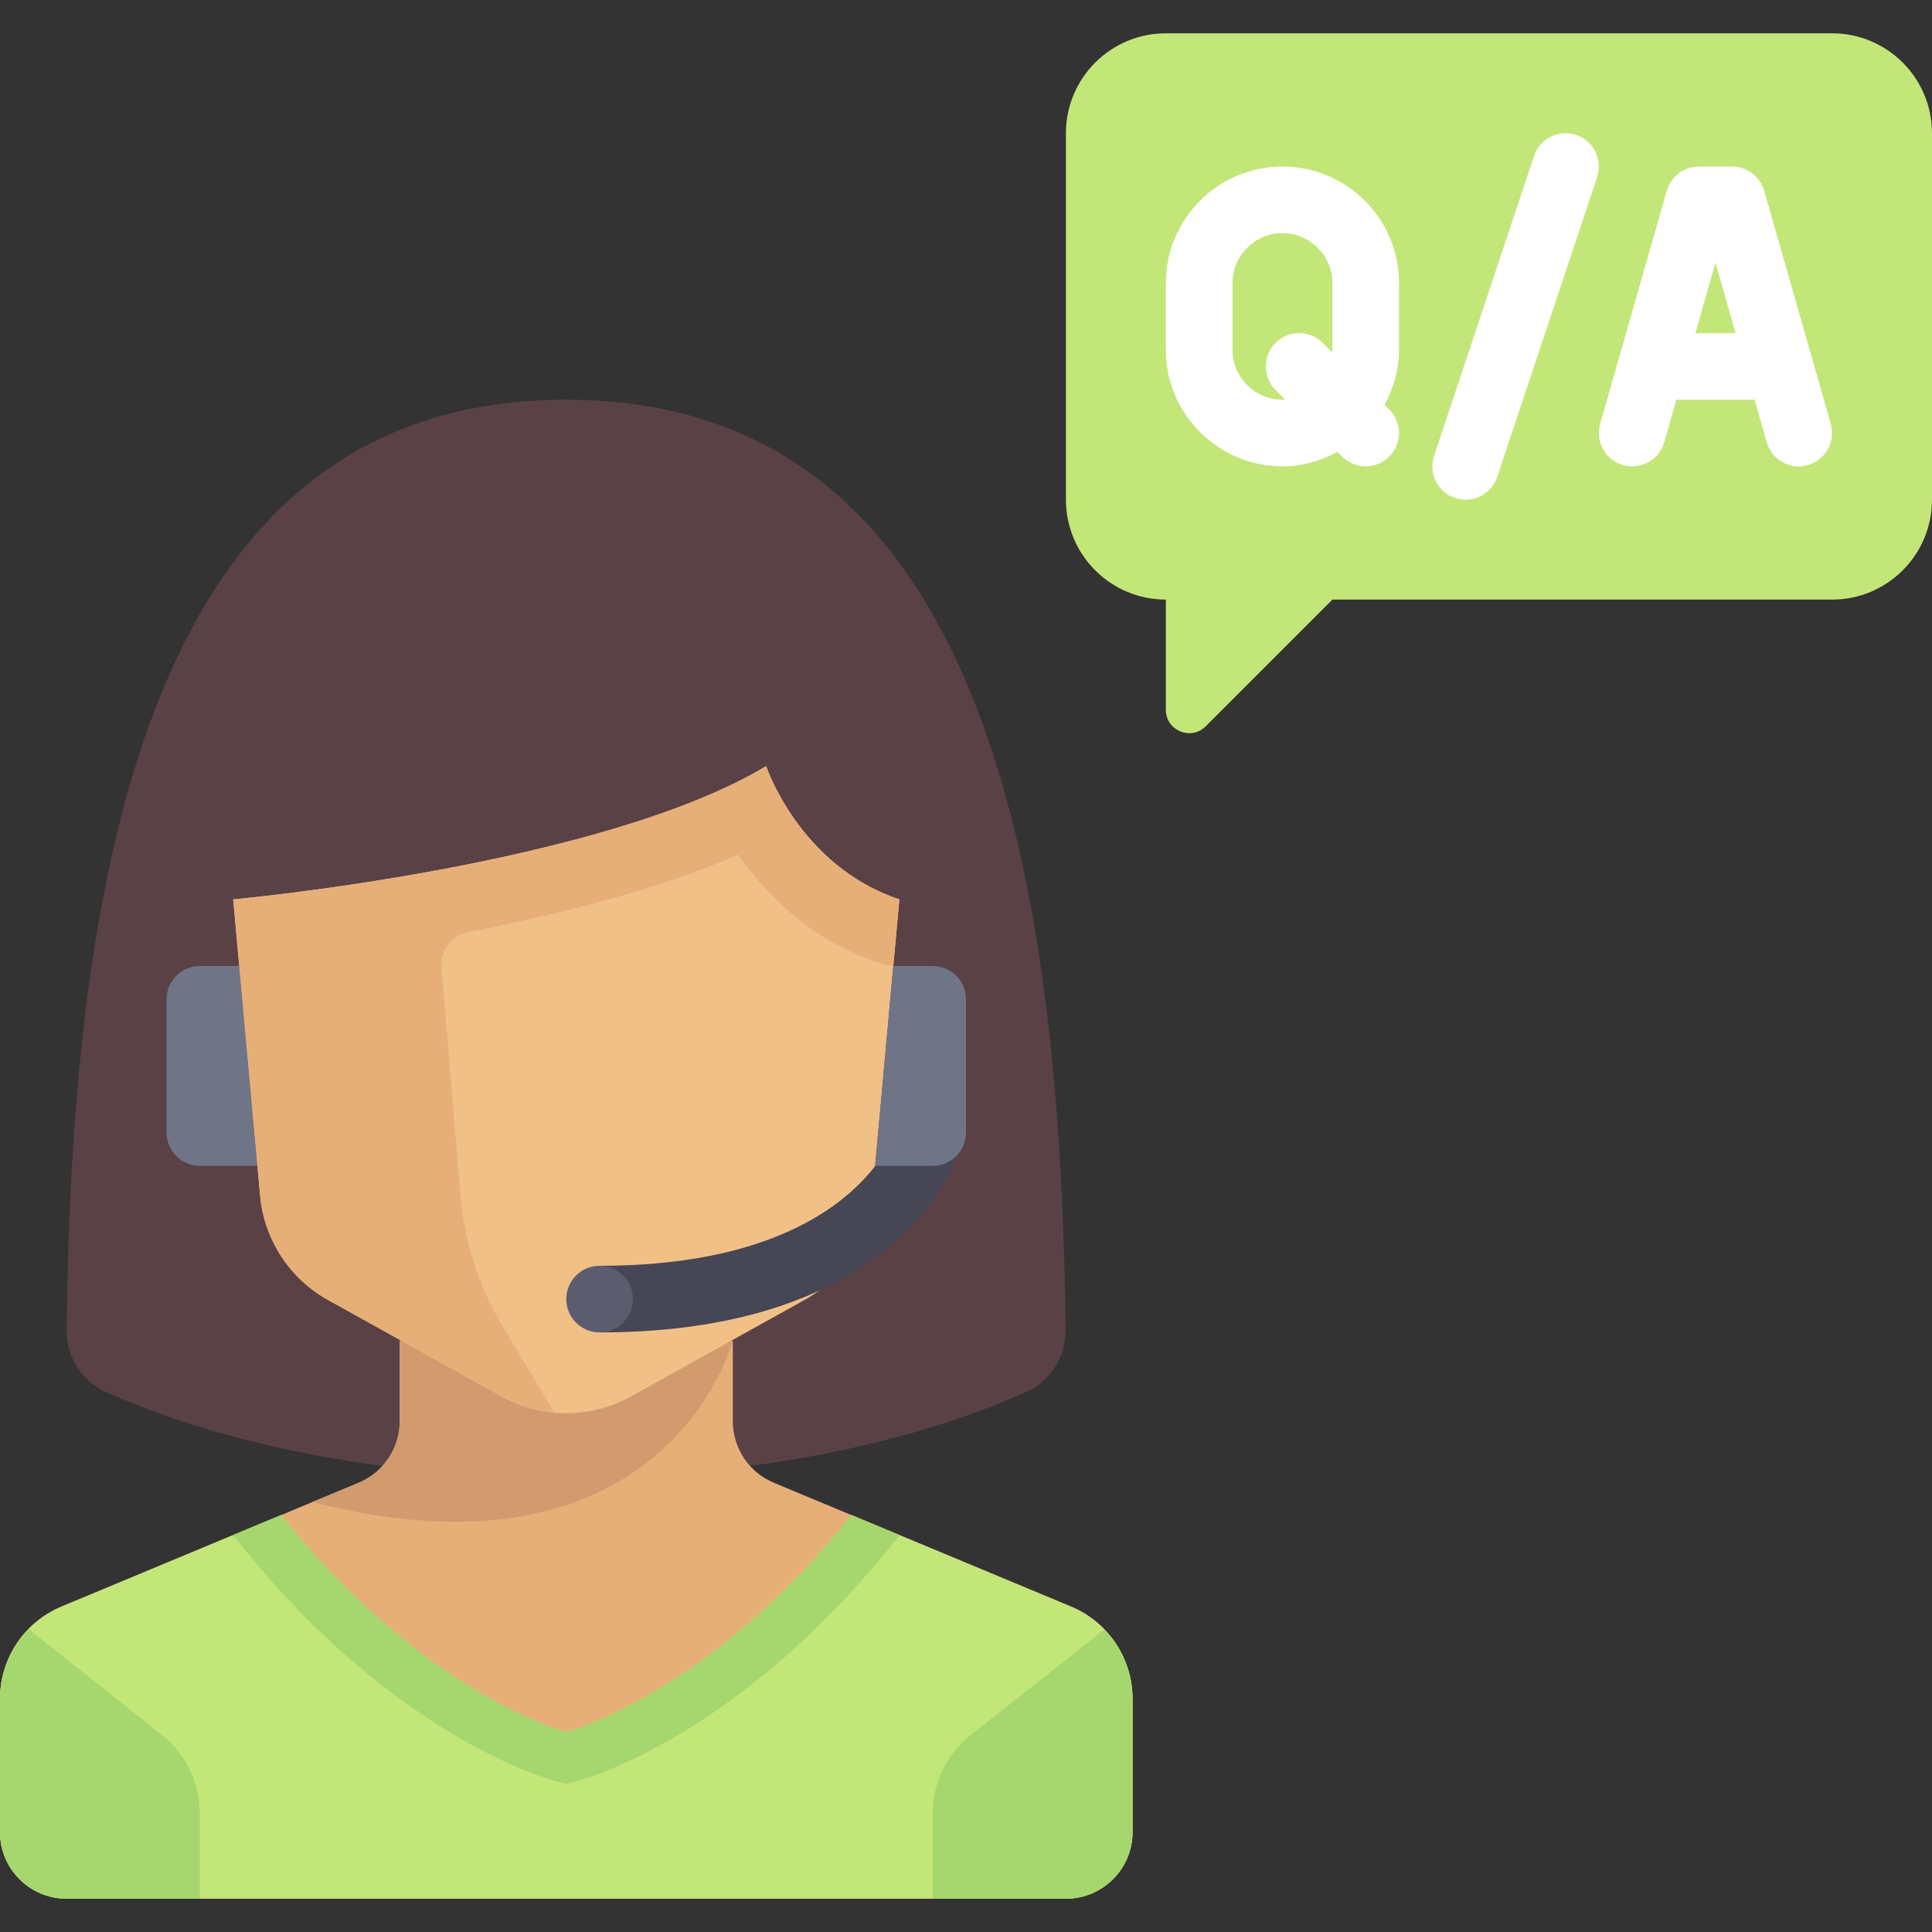 <?xml version="1.0" encoding="iso-8859-1"?>
<!-- Uploaded to: SVG Repo, www.svgrepo.com, Generator: SVG Repo Mixer Tools -->
<svg height="800px" width="800px" version="1.1" id="Layer_1" xmlns="http://www.w3.org/2000/svg" xmlns:xlink="http://www.w3.org/1999/xlink" 
	 viewBox="0 0 512 512" xml:space="preserve">
<rect x="0" y="0" width="512" height="512" fill="#333333" stroke="none"/>
<path style="fill:#5A4146;" d="M282.381,352.599c0.067,7.018-4.038,13.436-10.443,16.302
	c-31.417,14.065-74.432,22.747-121.909,22.747s-90.492-8.682-121.909-22.747c-6.406-2.868-10.51-9.284-10.443-16.302
	c1.27-131.996,25.959-246.668,132.352-246.668S281.11,220.604,282.381,352.599z"/>
<path style="fill:#E6AF78;" d="M283.841,425.761l-78.77-32.821c-6.579-2.741-10.865-9.17-10.865-16.298V355.31h-88.276v21.333
	c0,7.127-4.286,13.556-10.865,16.298l-78.77,32.821C6.429,429.873,0,439.516,0,450.207v35.31c0,9.75,7.905,17.655,17.655,17.655
	h264.828c9.75,0,17.655-7.905,17.655-17.655v-35.31C300.138,439.516,293.709,429.873,283.841,425.761z"/>
<path style="fill:#D29B6E;" d="M194.207,355.31h-88.276v21.333c0,7.127-4.286,13.556-10.865,16.298l-12.302,5.127
	C176.908,422.072,194.207,355.31,194.207,355.31z"/>
<path style="fill:#C3E678;" d="M283.841,425.761l-58.212-24.255c-38.051,47.802-75.56,57.528-75.56,57.528
	s-37.508-9.726-75.56-57.528l-58.212,24.255C6.429,429.873,0,439.516,0,450.207v35.31c0,9.75,7.905,17.655,17.655,17.655h264.828
	c9.75,0,17.655-7.905,17.655-17.655v-35.31C300.138,439.516,293.709,429.873,283.841,425.761z"/>
<path style="fill:#F0C087;" d="M238.345,238.345l-7.137,78.504c-1.058,11.636-7.804,21.996-18.017,27.67l-45.974,25.542
	c-10.665,5.924-23.631,5.924-34.296,0l-45.973-25.542c-10.214-5.674-16.959-16.034-18.017-27.67l-7.137-78.504
	c0,0,97.103-8.828,141.241-35.31C203.034,203.034,211.862,229.517,238.345,238.345z"/>
<path style="fill:#464655;" d="M237.689,298.724c-0.439,1.5-11.5,36.724-78.793,36.724v17.655c81.655,0,95.285-47.707,95.828-49.741
	L237.689,298.724z"/>
<circle style="fill:#5B5D6E;" cx="158.897" cy="344.276" r="8.828"/>
<g>
	<path style="fill:#707487;" d="M247.172,256h-10.433l-4.815,52.966h15.249c4.875,0,8.828-3.953,8.828-8.828v-35.31
		C256,259.953,252.047,256,247.172,256z"/>
	<path style="fill:#707487;" d="M63.399,256H52.966c-4.875,0-8.828,3.953-8.828,8.828v35.31c0,4.875,3.953,8.828,8.828,8.828h15.247
		L63.399,256z"/>
</g>
<g>
	<path style="fill:#A5D76E;" d="M43.027,459.911L7.593,431.726C2.846,436.582,0,443.146,0,450.207v35.31
		c0,9.75,7.905,17.655,17.655,17.655h35.31V480.59C52.966,472.545,49.309,464.937,43.027,459.911z"/>
	<path style="fill:#A5D76E;" d="M300.138,485.517v-35.31c0-7.006-2.798-13.526-7.479-18.37l-35.548,28.074
		c-6.282,5.026-9.939,12.634-9.939,20.68v22.582h35.31C292.233,503.172,300.138,495.267,300.138,485.517z"/>
	<path style="fill:#A5D76E;" d="M225.629,401.506c-38.051,47.802-75.56,57.528-75.56,57.528s-37.508-9.726-75.56-57.528
		L61.78,406.81c41.523,53.035,83.147,64.562,84.9,65.026l3.388,0.897l3.388-0.897c1.753-0.465,43.379-11.99,84.9-65.026
		L225.629,401.506z"/>
</g>
<path style="fill:#E6AF78;" d="M203.034,203.034c-44.138,26.483-141.241,35.31-141.241,35.31l1.599,17.582l0,0l5.538,60.92
	c1.058,11.637,7.804,21.996,18.018,27.671l45.973,25.54c4.376,2.432,9.145,3.809,13.978,4.245l-13.801-23.003
	c-6.259-10.431-10.038-22.158-11.048-34.281l-5.053-60.63c-0.375-4.504,2.688-8.525,7.125-9.388
	c23.666-4.604,50.141-11.23,71.539-20.499c7.167,10.375,18.956,22.542,37.1,28.589l1.878,0.626l1.97,0.194l0.137,0.013l1.598-17.581
	C211.862,229.517,203.034,203.034,203.034,203.034z"/>
<path style="fill:#C3E678;" d="M485.517,8.828H308.966c-14.626,0-26.483,11.857-26.483,26.483v97.103
	c0,14.626,11.857,26.483,26.483,26.483v29.219c0,5.505,6.656,8.263,10.549,4.37l33.589-33.589h132.414
	c14.626,0,26.483-11.857,26.483-26.483V35.31C512,20.684,500.143,8.828,485.517,8.828z"/>
<g>
	<path style="fill:#FFFFFF;" d="M339.862,44.138c-17.035,0-30.897,13.863-30.897,30.897V92.69c0,17.035,13.863,30.897,30.897,30.897
		c5.302,0,10.22-1.466,14.584-3.829l1.242,1.242c1.725,1.725,3.982,2.586,6.241,2.586s4.518-0.862,6.241-2.586
		c3.448-3.448,3.448-9.035,0-12.483l-1.242-1.242c2.364-4.364,3.83-9.282,3.83-14.584V75.034
		C370.759,58.001,356.897,44.138,339.862,44.138z M350.517,90.862c-3.448-3.448-9.035-3.448-12.483,0
		c-3.448,3.448-3.448,9.035,0,12.483l2.517,2.517c-0.232,0.011-0.452,0.068-0.689,0.068c-7.302,0-13.241-5.94-13.241-13.241V75.034
		c0-7.302,5.94-13.241,13.241-13.241c7.302,0,13.241,5.94,13.241,13.241V92.69c0,0.236-0.057,0.457-0.07,0.69L350.517,90.862z"/>
	<path style="fill:#FFFFFF;" d="M417.689,35.763c-4.655-1.551-9.63,0.966-11.164,5.582l-26.483,79.448
		c-1.543,4.625,0.957,9.625,5.578,11.168c0.931,0.31,1.87,0.457,2.793,0.457c3.699,0,7.138-2.34,8.371-6.039l26.483-79.448
		C424.81,42.306,422.311,37.306,417.689,35.763z"/>
	<path style="fill:#FFFFFF;" d="M485.181,112.332l-17.655-61.793c-1.086-3.789-4.552-6.401-8.491-6.401h-8.828
		c-3.939,0-7.405,2.612-8.491,6.401l-17.655,61.793c-1.336,4.69,1.379,9.574,6.069,10.914c4.647,1.323,9.569-1.366,10.914-6.06
		l3.213-11.255h20.726l3.214,11.254c1.112,3.875,4.647,6.406,8.483,6.406c0.81,0,1.621-0.113,2.431-0.345
		C483.801,121.906,486.517,117.022,485.181,112.332z M449.301,88.276l5.32-18.625l5.32,18.625H449.301z"/>
</g>
</svg>